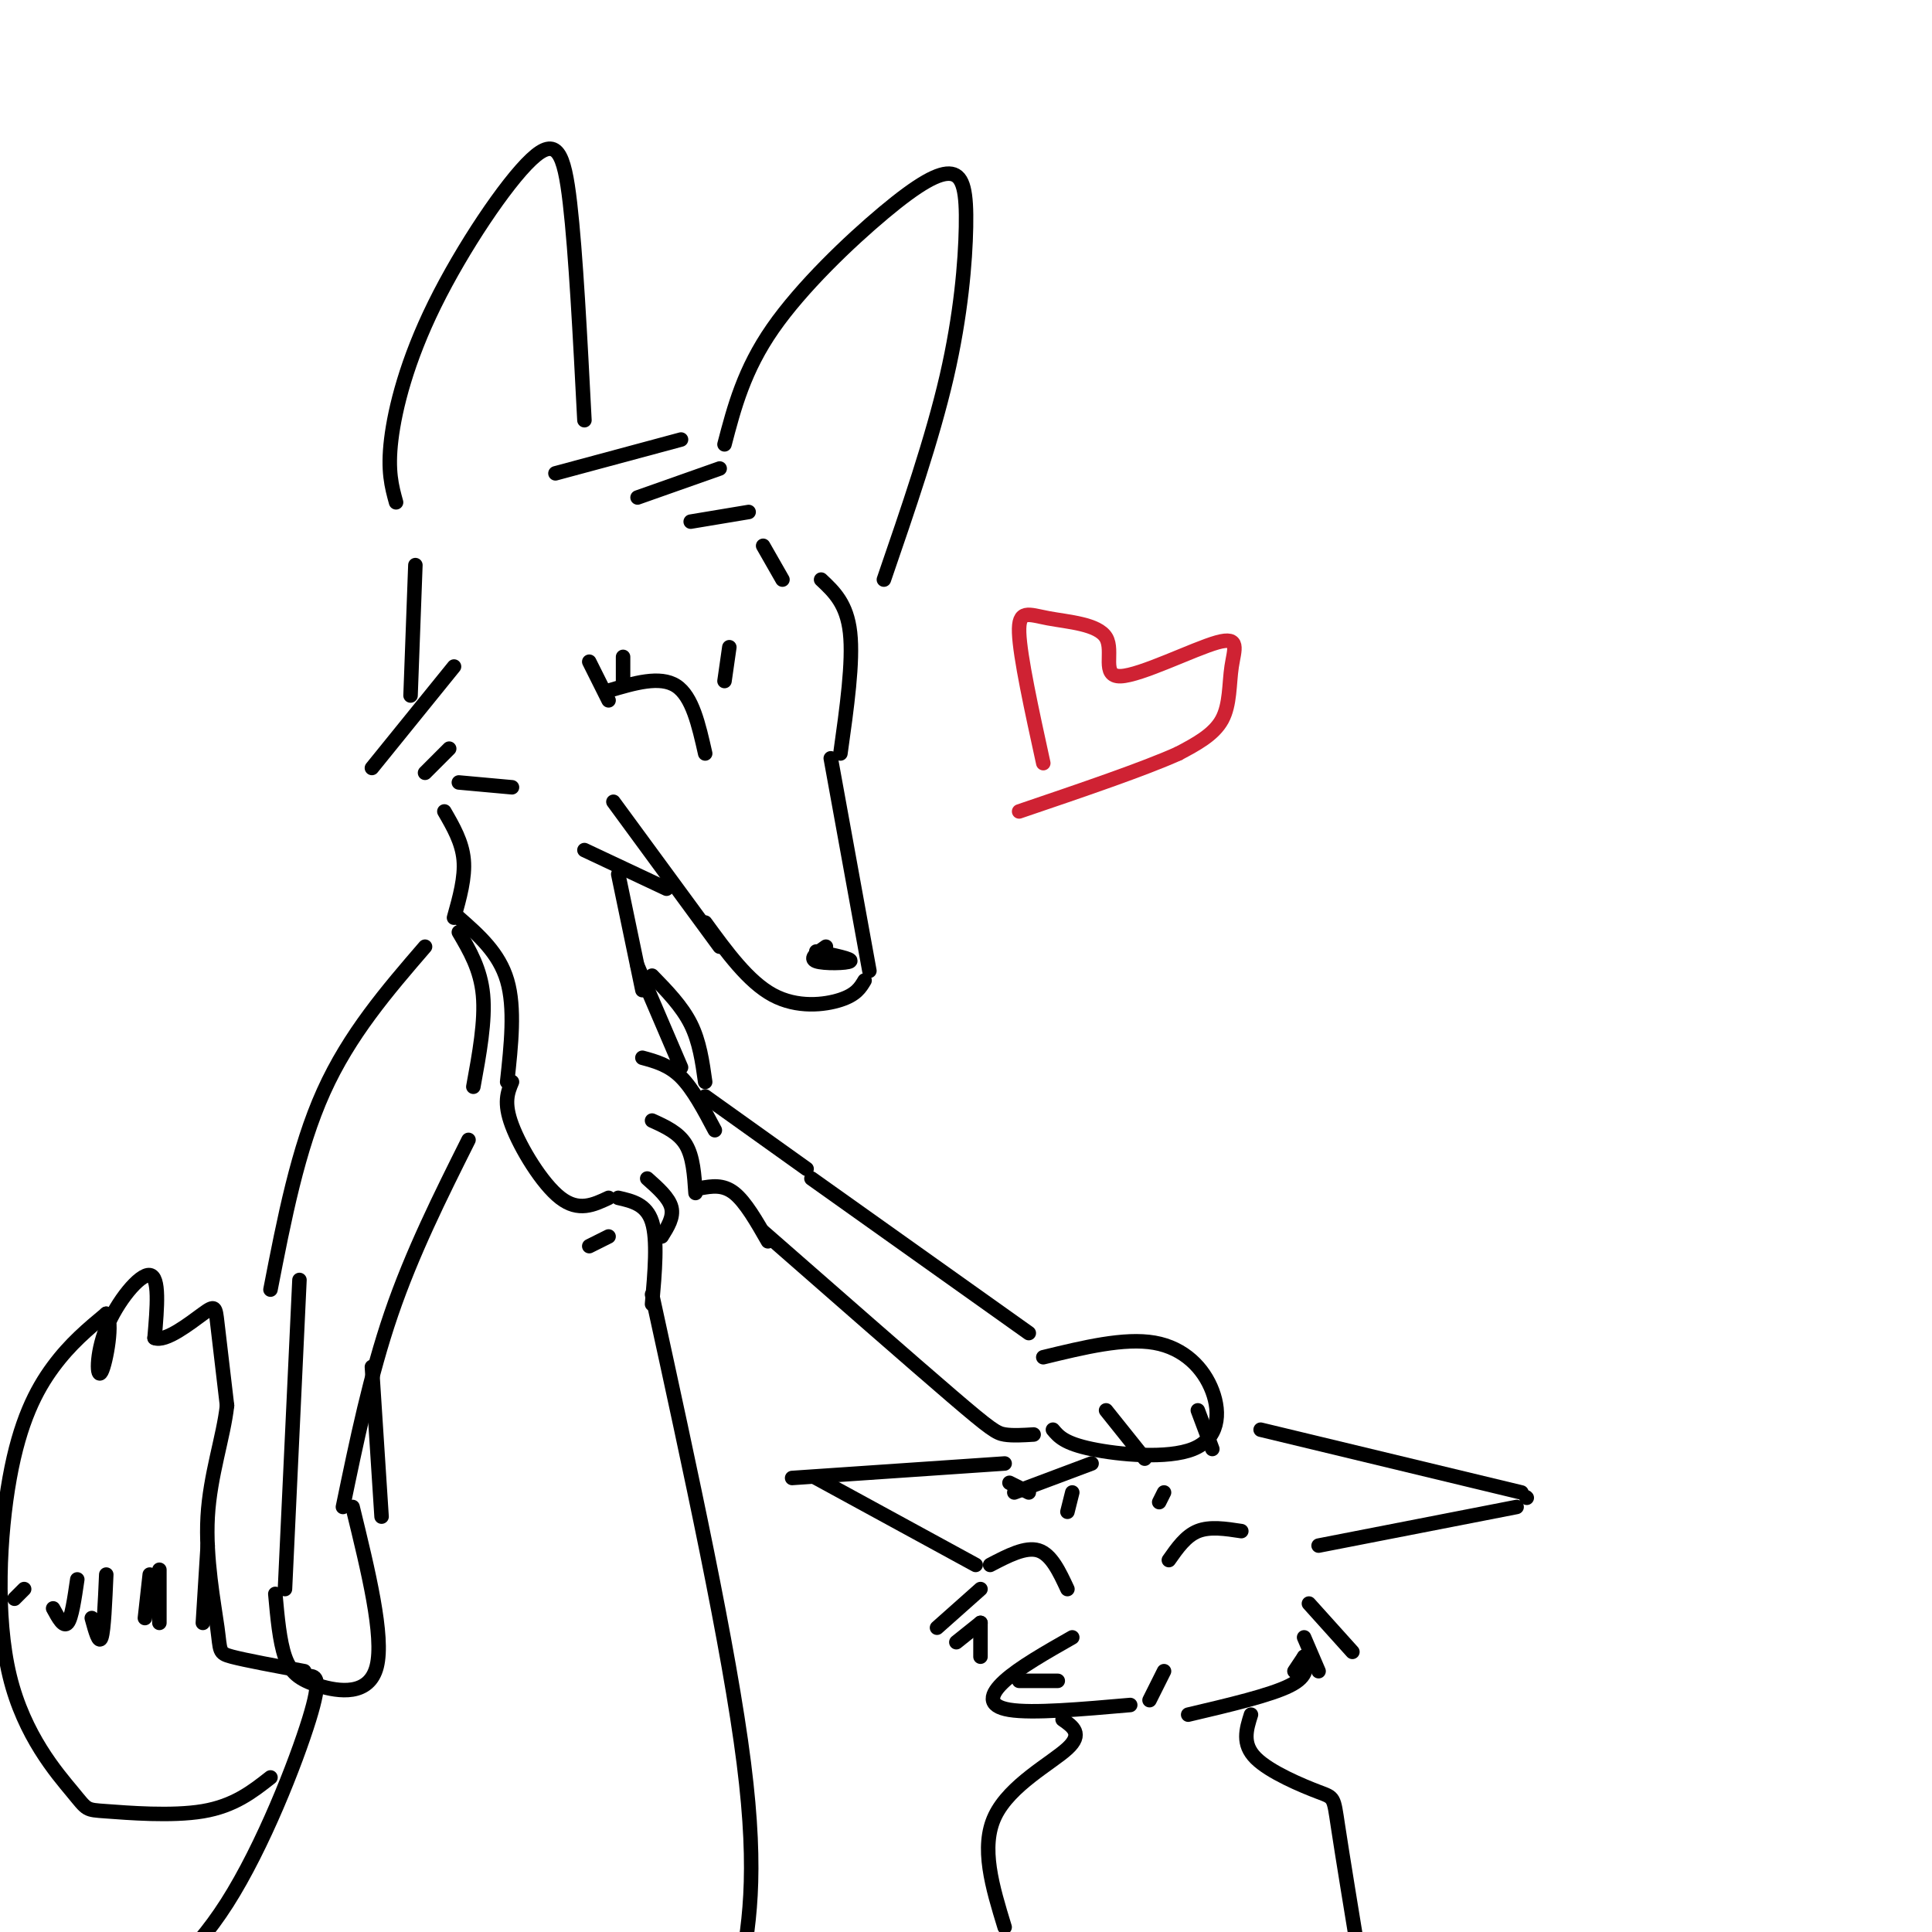 <svg viewBox='0 0 400 400' version='1.1' xmlns='http://www.w3.org/2000/svg' xmlns:xlink='http://www.w3.org/1999/xlink'><g fill='none' stroke='rgb(0,0,0)' stroke-width='3' stroke-linecap='round' stroke-linejoin='round'><path d='M82,104c-0.895,-3.233 -1.789,-6.466 -1,-13c0.789,-6.534 3.263,-16.370 9,-28c5.737,-11.630 14.737,-25.054 20,-30c5.263,-4.946 6.789,-1.413 8,9c1.211,10.413 2.105,27.707 3,45'/><path d='M115,98c0.000,0.000 26.000,-7.000 26,-7'/><path d='M132,103c0.000,0.000 17.000,-6.000 17,-6'/><path d='M143,108c0.000,0.000 12.000,-2.000 12,-2'/><path d='M150,92c2.019,-7.709 4.038,-15.419 10,-24c5.962,-8.581 15.865,-18.034 23,-24c7.135,-5.966 11.500,-8.444 14,-8c2.500,0.444 3.135,3.812 3,11c-0.135,7.188 -1.038,18.197 -4,31c-2.962,12.803 -7.981,27.402 -13,42'/><path d='M170,120c2.667,2.500 5.333,5.000 6,11c0.667,6.000 -0.667,15.500 -2,25'/><path d='M172,157c0.000,0.000 8.000,44.000 8,44'/><path d='M179,203c-0.867,1.467 -1.733,2.933 -5,4c-3.267,1.067 -8.933,1.733 -14,-1c-5.067,-2.733 -9.533,-8.867 -14,-15'/><path d='M149,196c0.000,0.000 -22.000,-30.000 -22,-30'/><path d='M169,197c3.778,0.778 7.556,1.556 7,2c-0.556,0.444 -5.444,0.556 -7,0c-1.556,-0.556 0.222,-1.778 2,-3'/><path d='M146,156c-1.333,-5.917 -2.667,-11.833 -6,-14c-3.333,-2.167 -8.667,-0.583 -14,1'/><path d='M158,113c0.000,0.000 4.000,7.000 4,7'/><path d='M86,117c0.000,0.000 -1.000,27.000 -1,27'/><path d='M94,138c0.000,0.000 -17.000,21.000 -17,21'/><path d='M93,155c0.000,0.000 -5.000,5.000 -5,5'/><path d='M95,162c0.000,0.000 11.000,1.000 11,1'/><path d='M138,184c0.000,0.000 -17.000,-8.000 -17,-8'/><path d='M128,181c0.000,0.000 5.000,24.000 5,24'/><path d='M92,168c1.833,3.167 3.667,6.333 4,10c0.333,3.667 -0.833,7.833 -2,12'/><path d='M126,145c0.000,0.000 -4.000,-8.000 -4,-8'/><path d='M129,142c0.000,0.000 0.000,-6.000 0,-6'/><path d='M133,219c2.750,0.750 5.500,1.500 8,4c2.500,2.500 4.750,6.750 7,11'/><path d='M135,232c2.750,1.250 5.500,2.500 7,5c1.500,2.500 1.750,6.250 2,10'/><path d='M134,244c2.250,2.000 4.500,4.000 5,6c0.500,2.000 -0.750,4.000 -2,6'/><path d='M126,256c0.000,0.000 -4.000,2.000 -4,2'/><path d='M168,244c0.000,0.000 45.000,32.000 45,32'/><path d='M216,281c8.396,-2.043 16.791,-4.086 23,-3c6.209,1.086 10.231,5.301 12,10c1.769,4.699 1.284,9.880 -4,12c-5.284,2.120 -15.367,1.177 -21,0c-5.633,-1.177 -6.817,-2.589 -8,-4'/><path d='M214,297c-2.178,0.133 -4.356,0.267 -6,0c-1.644,-0.267 -2.756,-0.933 -11,-8c-8.244,-7.067 -23.622,-20.533 -39,-34'/><path d='M261,296c0.000,0.000 54.000,13.000 54,13'/><path d='M316,310c0.000,0.000 0.100,0.100 0.1,0.1'/><path d='M314,312c0.000,0.000 -41.000,8.000 -41,8'/><path d='M208,303c0.000,0.000 -44.000,3.000 -44,3'/><path d='M169,306c0.000,0.000 33.000,18.000 33,18'/><path d='M226,303c0.000,0.000 -16.000,6.000 -16,6'/><path d='M222,309c0.000,0.000 -1.000,4.000 -1,4'/><path d='M242,323c1.750,-2.500 3.500,-5.000 6,-6c2.500,-1.000 5.750,-0.500 9,0'/><path d='M205,324c3.667,-1.917 7.333,-3.833 10,-3c2.667,0.833 4.333,4.417 6,8'/><path d='M222,339c-5.467,3.111 -10.933,6.222 -14,9c-3.067,2.778 -3.733,5.222 1,6c4.733,0.778 14.867,-0.111 25,-1'/><path d='M211,348c4.000,0.000 8.000,0.000 8,0c0.000,0.000 -4.000,0.000 -8,0'/><path d='M203,329c0.000,0.000 -9.000,8.000 -9,8'/><path d='M203,336c0.000,0.000 -5.000,4.000 -5,4'/><path d='M203,336c0.000,0.000 0.000,7.000 0,7'/><path d='M271,332c0.000,0.000 9.000,10.000 9,10'/><path d='M270,339c0.000,0.000 3.000,7.000 3,7'/><path d='M270,343c0.000,0.000 -2.000,3.000 -2,3'/><path d='M270,343c0.500,2.000 1.000,4.000 -3,6c-4.000,2.000 -12.500,4.000 -21,6'/><path d='M241,346c0.000,0.000 -3.000,6.000 -3,6'/><path d='M241,309c0.000,0.000 -1.000,2.000 -1,2'/><path d='M209,307c0.000,0.000 4.000,2.000 4,2'/><path d='M151,134c0.000,0.000 -1.000,7.000 -1,7'/><path d='M88,196c-7.833,9.083 -15.667,18.167 -21,30c-5.333,11.833 -8.167,26.417 -11,41'/><path d='M97,236c-5.833,11.667 -11.667,23.333 -16,36c-4.333,12.667 -7.167,26.333 -10,40'/><path d='M62,265c0.000,0.000 -3.000,64.000 -3,64'/><path d='M73,312c3.274,13.393 6.548,26.786 5,33c-1.548,6.214 -7.917,5.250 -12,4c-4.083,-1.250 -5.881,-2.786 -7,-6c-1.119,-3.214 -1.560,-8.107 -2,-13'/><path d='M229,292c0.000,0.000 8.000,10.000 8,10'/><path d='M248,292c0.000,0.000 3.000,8.000 3,8'/></g>
<g fill='none' stroke='rgb(207,34,51)' stroke-width='3' stroke-linecap='round' stroke-linejoin='round'><path d='M216,158c-2.411,-11.032 -4.822,-22.064 -5,-27c-0.178,-4.936 1.878,-3.775 6,-3c4.122,0.775 10.309,1.164 12,4c1.691,2.836 -1.113,8.119 3,8c4.113,-0.119 15.144,-5.640 20,-7c4.856,-1.360 3.538,1.442 3,5c-0.538,3.558 -0.297,7.874 -2,11c-1.703,3.126 -5.352,5.063 -9,7'/><path d='M244,156c-7.000,3.167 -20.000,7.583 -33,12'/></g>
<g fill='none' stroke='rgb(0,0,0)' stroke-width='3' stroke-linecap='round' stroke-linejoin='round'><path d='M259,355c-0.958,3.036 -1.917,6.071 1,9c2.917,2.929 9.708,5.750 13,7c3.292,1.250 3.083,0.929 4,7c0.917,6.071 2.958,18.536 5,31'/><path d='M220,356c2.133,1.489 4.267,2.978 1,6c-3.267,3.022 -11.933,7.578 -15,14c-3.067,6.422 -0.533,14.711 2,23'/><path d='M135,268c8.000,36.667 16.000,73.333 19,97c3.000,23.667 1.000,34.333 -1,45'/><path d='M95,193c2.250,3.833 4.500,7.667 5,13c0.500,5.333 -0.750,12.167 -2,19'/><path d='M95,190c4.167,3.667 8.333,7.333 10,13c1.667,5.667 0.833,13.333 0,21'/><path d='M106,224c-0.889,2.133 -1.778,4.267 0,9c1.778,4.733 6.222,12.067 10,15c3.778,2.933 6.889,1.467 10,0'/><path d='M128,248c2.917,0.667 5.833,1.333 7,5c1.167,3.667 0.583,10.333 0,17'/><path d='M132,200c0.000,0.000 9.000,21.000 9,21'/><path d='M135,202c3.083,3.167 6.167,6.333 8,10c1.833,3.667 2.417,7.833 3,12'/><path d='M167,242c0.000,0.000 -21.000,-15.000 -21,-15'/><path d='M145,246c2.333,-0.417 4.667,-0.833 7,1c2.333,1.833 4.667,5.917 7,10'/><path d='M64,347c1.356,0.111 2.711,0.222 0,9c-2.711,8.778 -9.489,26.222 -17,38c-7.511,11.778 -15.756,17.889 -24,24'/><path d='M56,368c-3.763,2.955 -7.525,5.910 -14,7c-6.475,1.090 -15.661,0.315 -20,0c-4.339,-0.315 -3.831,-0.170 -7,-4c-3.169,-3.830 -10.014,-11.635 -13,-24c-2.986,-12.365 -2.112,-29.291 0,-41c2.112,-11.709 5.460,-18.203 9,-23c3.540,-4.797 7.270,-7.899 11,-11'/><path d='M22,272c1.555,1.344 -0.057,10.206 -1,12c-0.943,1.794 -1.215,-3.478 1,-9c2.215,-5.522 6.919,-11.292 9,-11c2.081,0.292 1.541,6.646 1,13'/><path d='M32,277c2.262,0.964 7.417,-3.125 10,-5c2.583,-1.875 2.595,-1.536 3,2c0.405,3.536 1.202,10.268 2,17'/><path d='M47,291c-0.718,6.531 -3.512,14.359 -4,23c-0.488,8.641 1.330,18.096 2,23c0.670,4.904 0.191,5.258 3,6c2.809,0.742 8.904,1.871 15,3'/><path d='M43,320c0.000,0.000 -1.000,16.000 -1,16'/><path d='M33,325c0.000,0.000 0.000,11.000 0,11'/><path d='M31,326c0.000,0.000 -1.000,9.000 -1,9'/><path d='M22,326c-0.250,5.750 -0.500,11.500 -1,13c-0.500,1.500 -1.250,-1.250 -2,-4'/><path d='M16,327c-0.583,4.000 -1.167,8.000 -2,9c-0.833,1.000 -1.917,-1.000 -3,-3'/><path d='M5,329c0.000,0.000 -2.000,2.000 -2,2'/><path d='M77,283c0.000,0.000 2.000,31.000 2,31'/></g>
</svg>